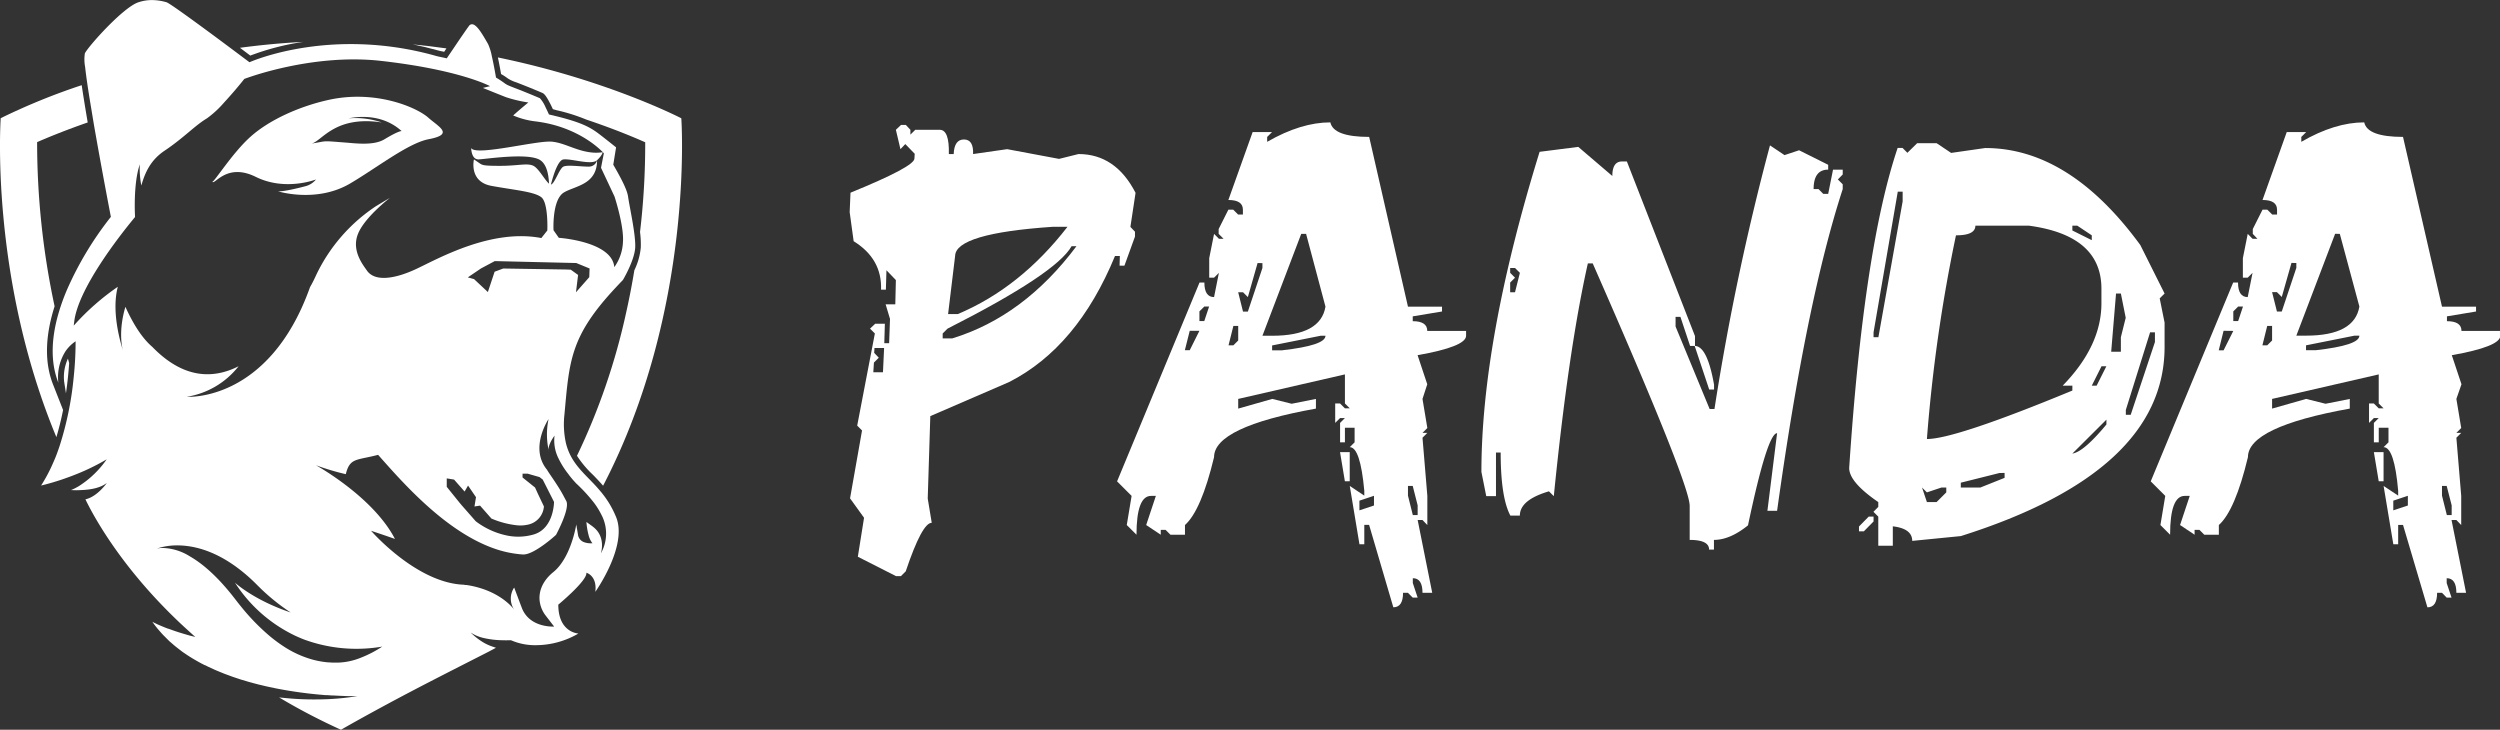 <svg id="Lag_1" data-name="Lag 1" xmlns="http://www.w3.org/2000/svg" viewBox="0 0 660.67 192.84"><rect x="0" y="0" width="660.67" height="192.84" fill="#333333" stroke="none"/><defs><style>.cls-1{fill:#fff;}</style></defs><path class="cls-1" d="M326.64,457.18l.4.09.6-.9c-2.91-.41-5.88-.77-8.91-1.06,2.18.44,4.35.94,6.51,1.55C325.64,457,326.12,457.07,326.64,457.18Z" transform="translate(-209.66 -443.58)"/><path class="cls-1" d="M289.8,454.65c-5.78.3-11.37.84-16.73,1.56l2.74,2.06A66.65,66.65,0,0,1,289.8,454.65Z" transform="translate(-209.66 -443.58)"/><path class="cls-1" d="M226.33,551.93l-2.63-6.69c-2.59-6.55-1.79-13.88.39-20.71a206.75,206.75,0,0,1-4.62-43.39c3.16-1.38,7.71-3.23,13.37-5.2-.71-4.15-1.22-7.36-1.59-9.85a168.85,168.85,0,0,0-21.4,8.72s-3,41.69,14.71,84.29C225.28,556.69,225.87,554.27,226.33,551.93Z" transform="translate(-209.66 -443.58)"/><path class="cls-1" d="M343.83,464.29a9.33,9.33,0,0,0,2.3,1.06c1.31.51,3.3,1.27,6.78,2.75.43.18,1.06.46,2.86,4.33l1,.28a47.77,47.77,0,0,1,7.83,2.47c6.7,2.25,12,4.41,15.57,6a197.89,197.89,0,0,1-1.37,23.71A25.58,25.58,0,0,1,379,509a17.44,17.44,0,0,1-1.7,6c-.59,3.59-1.3,7.31-2.16,11.15a172.24,172.24,0,0,1-13,37.88,27,27,0,0,0,4.19,5c.88.9,1.8,1.86,2.71,2.91,24.27-46.62,20.67-97.1,20.67-97.1s-19.39-10.09-48.48-16.08c.25,1.13.53,2.56.85,4.39C342.72,463.5,343.3,463.89,343.83,464.29Z" transform="translate(-209.66 -443.58)"/><path class="cls-1" d="M370.44,576.26a25.94,25.94,0,0,0-2.14-2.9c-2.45-2.94-5.06-5-6.94-7.83a14.93,14.93,0,0,1-2.15-4.88,23,23,0,0,1-.38-7.58c1.3-14.22,1.5-20.63,13.61-33.56.59-.64,1.19-1.27,1.84-1.94,0,0,3.12-5.23,3.25-8.67s-1.5-10.6-1.89-13.36c0,0,0,0,0,0-.23-1.6-1.4-4.1-3.91-8.43l.74-4.59-1-.8c-1.06-.84-2.67-2.11-3.33-2.61-2.61-2-5-3.34-13.41-5.28,0,0-.41-.93-.91-1.93a8.39,8.39,0,0,0-1.49-2.37c-7.64-3.24-8.18-3.1-9.38-4-.7-.51-1.44-1-2.21-1.45-.26-1.52-.67-3.77-1.11-5.67a13.85,13.85,0,0,0-1-3.22c-.2-.33-.46-.79-.75-1.29-1-1.68-2.34-3.91-3.49-3.91a1,1,0,0,0-.82.48c-.39.52-1,1.4-1.7,2.42-.81,1.17-1.71,2.51-2.54,3.74L327.72,459c-1.05-.26-2.06-.42-2.9-.66a82.75,82.75,0,0,0-22.44-3.11c-16.17,0-26.79,4.8-26.79,4.8l-4.66-3.49-4.61-3.43c-5.65-4.17-11.92-8.73-12.65-8.93a14,14,0,0,0-3.85-.58,11.24,11.24,0,0,0-3.57.58c-3.92,1.25-13,11.33-14.16,13.48a10.71,10.71,0,0,0,.07,3.64c.13,1.21.32,2.68.56,4.31.41,2.88,1,6.29,1.58,9.84.21,1.26.43,2.54.66,3.81,1.91,10.82,4,21.63,4,21.63a88,88,0,0,0-11.6,19.27,54.44,54.44,0,0,0-2.59,7.5c-1.48,5.76-1.79,11.71.31,17.05a12.75,12.75,0,0,1,1.93-8.36,10,10,0,0,1,2.63-2.58,91.16,91.16,0,0,1-.51,9.55,86.16,86.16,0,0,1-3.68,18c-.49,1.47-1,2.93-1.66,4.36a41.21,41.21,0,0,1-3.27,6.21s2.24-.5,5.48-1.58c.95-.33,2-.7,3.08-1.12a58.24,58.24,0,0,0,8.78-4.23,25.79,25.79,0,0,1-7.33,7.07,15.29,15.29,0,0,1-2.1,1.06c.89.05,1.79.07,2.68,0,2.59-.09,5.1-.58,6.78-1.88,0,0-2.42,3.52-5.48,4.28a1.15,1.15,0,0,0-.17.06c2.11,4.38,9.31,17.73,24.55,32.25.73.7,1.49,1.4,2.27,2.11s1.45,1.32,2.21,2l-1.14-.29-.37-.09-.65-.19-1-.29-.22-.07-.92-.28-1.06-.35-.79-.28-.91-.33-.09,0-.58-.22c-.27-.1-.52-.2-.76-.31l-.54-.22-.62-.27-.39-.17-.48-.24-.25-.11-.33-.17-.11-.06-.14-.07c.43.61.88,1.21,1.36,1.79.16.2.33.38.49.57.33.38.66.76,1,1.12l.63.63,1,1,.72.62c.33.29.66.58,1,.85l.78.61,1,.77.83.56c.35.24.71.48,1.08.71l.86.53,1.12.65.89.49c.36.19.72.38,1.09.56h0l.07,0,.9.45,1.22.56.39.18.5.22,1.29.53.86.35,1.39.51.79.29,1.59.53.26.09.34.11,2,.59c.74.21,1.49.41,2.23.6l.2.06.55.13,1.1.26.53.13.75.16,1.41.3.8.16,1.33.25.81.14c.42.08.85.15,1.27.21l.8.13,1.22.18.77.11,1.19.15.71.09,1.17.13.67.07,1.12.11.6.05,1.12.1.49,0,1.15.08.34,0,1.33.07h0c1,.05,1.83.08,2.55.1H302l1.09,0h1.06a67.35,67.35,0,0,1-10.24.87,75.74,75.74,0,0,1-8.75-.35c-.58-.06-1.16-.1-1.75-.18l1.06.63a164.1,164.1,0,0,0,15.3,7.92c3.8-2.18,7.64-4.29,11.49-6.37l.11-.06c9.25-5,18.55-9.67,27.52-14.25l1.87-1c-.2,0-.39-.12-.59-.18a12.54,12.54,0,0,1-3.28-1.53,17.83,17.83,0,0,1-2.86-2.31,10.61,10.61,0,0,0,3.75,1.52,23.48,23.48,0,0,0,4.37.52c1.49.05,2.54,0,2.54,0a15.89,15.89,0,0,0,6.68,1.31A22.4,22.4,0,0,0,362.52,611s-5.32-.21-5.32-7.63c0,0,7.75-6.41,7.42-8.44,0,0,2.91.79,2.36,5.06,0,0,8.65-12.16,5.49-19.78A25.91,25.91,0,0,0,370.44,576.26Zm-5.05-59.44-3.52,4,.56-4.58-1.93-1.39-1.39-.05-16.46-.26-2.28.85-1.78,5.37-3.65-3.42-1.65-.46,3.47-2.35,3.65-1.95,21.54.51,3.52,1.44Zm-37.67,55.41V570l1.94.32,2.78,3.16.91-1.58,2.1,3.07-.4,2.46,1.47-.23,3,3.41a23.54,23.54,0,0,0,6.75,1.79,9.21,9.21,0,0,0,2.84-.16,5.3,5.3,0,0,0,4.29-4.83l-.58-1.21-1-2.11-.76-1.67-1.69-1.36-1.62-1.3v-1h1.37l3.13.9.84.66.47.93.42.83,1.76,3.48.33.65s0,7-5.33,8.6a14.67,14.67,0,0,1-6.59.39,20.44,20.44,0,0,1-8.77-3.87l-3.74-4.26v0l-.21-.26-.19-.21h0ZM242.8,524.66c-1.85,6.28-.93,10.54-.66,11.51a2.17,2.17,0,0,0,.07.24l-.07-.24c-.22-.73-.43-1.44-.61-2.13-1.87-7.17-1.47-11.88-.74-14.67a.06.06,0,0,1,0,0,64.4,64.4,0,0,0-11.36,9.95l-.26.29c0-.3.06-.63.1-1,1-8.63,11.71-22.41,16.07-27.67,0-.09,0-.16,0-.24h0s-.51-8.61,1.27-13.68a23.05,23.05,0,0,0,.4,5.59c1.06-3.74,2.61-6.84,6.18-9.23,5.07-3.4,8-6.65,11.14-8.51a26.61,26.61,0,0,0,4.51-4.15c1.5-1.63,3-3.35,4-4.58.84-1,1.38-1.7,1.38-1.7s17.76-6.86,36.21-4.76c20.87,2.37,28.73,6.67,28.73,6.67l-1.89.47c1.56.63,4.31,1.74,5.89,2.36l.32.12a35.49,35.49,0,0,0,5.8,1.36h0s-1.59,1.3-3.62,3.08l-.39.35a21.06,21.06,0,0,0,5.82,1.56c12.12,1.44,18.15,8.44,18.15,8.44l-.75,3.83,3.57,7.6s2.53,7.7,2.23,12a12.27,12.27,0,0,1-2.29,6.66c-.57-6.83-14.66-7.75-14.66-7.75l-1.4-2s-.45-8.08,2.76-10c3-1.76,8.75-2.05,8.75-8.52a2.24,2.24,0,0,1-2.38,1.7c-2.07,0-5.43-.52-6.52,0s-2.31,4.56-3.3,4.74c.7-2.73,1.92-6.5,3.34-6.64,2.24-.22,7.4,1.59,8.86.2s1.47-2.1,1.47-2.1a11.56,11.56,0,0,1-3.44,0c-3.84-.54-6.74-2.48-9.95-2.79-4-.39-20.23,3.91-21.35,1.68,0,0,0,3.09,2,3s12.38-1.71,15.89,0c2.05,1,2.58,4,2.68,6.42-1.07-.88-2.71-4-4.11-4.71-1.63-.81-4,0-8.82,0s-4.69-.19-5.8-.95l-1.11-.76s-1.41,5.89,4.62,7,11.27,1.51,13.18,3,1.59,8.79,1.59,8.79l-1.58,2c-13.16-2.53-27.05,5.33-32.91,8.1s-11.09,3.48-13.17.51c-1.17-1.67-4.15-5.4-2.34-9.79s8.42-9.45,8.42-9.45c-1.3.76-2.54,1.51-3.77,2.25A45,45,0,0,0,293.34,516c-.46,1-1,2.17-1.75,3.46C280.72,550,259,548.44,259,548.44a21.76,21.76,0,0,0,13.72-8.08c-6.79,3.46-14.65,3.29-22.8-5.1h0C246.9,532.68,244.54,528.51,242.8,524.66Zm62.3,92.7a17.58,17.58,0,0,1-6.1,1.33c-.45,0-.94,0-1.46,0l-.89-.06c-.47,0-.95-.08-1.46-.14a23.74,23.74,0,0,1-2.79-.56,27.14,27.14,0,0,1-7.83-3.56h0c-.61-.4-1.23-.83-1.86-1.3s-1.15-.88-1.73-1.36a57.28,57.28,0,0,1-7.65-7.87c-.48-.58-.95-1.19-1.44-1.82-4.68-6.11-8.77-9.53-12.05-11.41a14.2,14.2,0,0,0-7.19-2.22,5.48,5.48,0,0,0-1.53.19,8.87,8.87,0,0,1,1.36-.42,17.6,17.6,0,0,1,4.92-.43c4.88.21,12.17,2.29,20.32,10.55a53.69,53.69,0,0,0,8.76,7.16c-9.75-3.27-14.72-7.87-14.72-7.87a38.7,38.7,0,0,0,15.89,14q1.28.6,2.55,1.08a40.19,40.19,0,0,0,19.7,1.93l.78-.13A29.74,29.74,0,0,1,305.1,617.36Zm63.34-27.52s1.45-4.19-1.89-6.91l-.36-.29-1.56-1.12a19.15,19.15,0,0,0,.59,3.54,5.58,5.58,0,0,0,1,2.08,5.24,5.24,0,0,1-2.16-.26,2.47,2.47,0,0,1-1.66-2c-.07-.44-.13-.79-.18-1.1-.27-1.57-.27-1.6-.27-1.6a29.15,29.15,0,0,1-.71,3.1c-.82,2.9-2.45,7.14-5.36,9.49s-3.9,5.2-3.6,7.65a7.84,7.84,0,0,0,1.57,3.82l2.25,2.92s-4.68.31-7.34-2.88a7.21,7.21,0,0,1-1.2-2.06c-.14-.37-.27-.71-.38-1l-1.64-4.37a5.23,5.23,0,0,0,0,5.84s-2.39-3.43-8.15-5.43a24.9,24.9,0,0,0-4.44-1.08l-.29,0-.45-.08c-12.52-.46-24.49-14.25-24.49-14.25s2.63.86,6.31,2.15c-5.8-11.19-20.88-19.47-20.88-19.47a66.88,66.88,0,0,0,7.89,2.36c1.1-4.37,2.73-3.59,8.54-5.11,6.24,7,18.12,20.86,31.77,25.12a28.15,28.15,0,0,0,4.48,1c.65.09,1.3.17,2,.21,2.91.19,8.76-5.17,8.76-5.17s3.82-7,2.7-9c-.69-1.25-.92-1.79-1.75-3.14-.52-.84-1.27-2-2.52-3.83h0c-.3-.44-.58-.87-.84-1.3h0c-4.68-5.76.45-13.35.45-13.35a19.51,19.51,0,0,0,.09,8.52c-.54-1.46,1.49-4.14,1.49-4.14a10.51,10.51,0,0,0,1.06,6.06,21.86,21.86,0,0,0,2.51,4A23.69,23.69,0,0,0,362,571.4a43.12,43.12,0,0,1,4.6,5,19.83,19.83,0,0,1,1.95,3.13A10.63,10.63,0,0,1,368.44,589.84Z" transform="translate(-209.66 -443.58)"/><path class="cls-1" d="M277.27,490.33c7.81,3.86,15.91.67,15.91.67a5.34,5.34,0,0,1-2.77,1.78c-6.14,1.62-7.32,1.35-7.32,1.35s10.09,3.17,19-2c7.08-4.15,15.45-10.75,20.88-11.77,6.83-1.3,2.62-3.24-.13-5.69-3.05-2.72-13.94-7.44-26.35-4.69-7.86,1.74-15.67,5.32-20.58,9.69S266.1,492,265.75,491.59C266.37,492.67,269.46,486.46,277.27,490.33Zm33.26-14.39a21.29,21.29,0,0,0-8.89-1.07c.38,0,8.18-2.08,14.16,3.35,0,0-.7-.15-4.56,2.18-2.83,1.71-7.57,1.06-10.33.85-6.67-.51-4.4-.43-9.09.3C294.59,481.21,297.82,474,310.53,475.94Z" transform="translate(-209.66 -443.58)"/><path class="cls-1" d="M227.94,539.52c-.11-.38-.21-.78-.33-1.16a11.56,11.56,0,0,0-1,6.09l.48,3.07C227.53,544.5,227.79,541.76,227.94,539.52Z" transform="translate(-209.66 -443.58)"/><path class="cls-1" d="M449.05,476.6l1.2,1.28v1.28l1.29-1.28H458q2.57,0,2.41,6.41h1.28q.15-3.85,2.71-3.85t2.42,3.85l9-1.29,13.72,2.57,5.13-1.28q9.81,0,15.08,10.25l-1.36,9,1.21,1.28v1.28l-2.79,7.69h-1.28l.07-2.56h-1.28q-9.94,24.13-28,33.32l-20.81,9-.68,21.78,1.06,6.41q-2.56,0-6.87,12.82l-1.28,1.28h-1.28l-10.1-5.13L438,580.41l-3.7-5.13,3.17-17.94-1.28-1.28,4.67-24.35-1.28-1.28,1.36-1.29h2.56l-.15,5.13h1.28l.23-6.41L443.7,524h2.56l.15-6.41L443.92,515l-.15,5.13h-1.28q.3-8.14-7.24-12.81l-1.05-7.69.22-5.13q16.81-6.85,16.89-9l.08-1.28-2.49-2.57L447.62,483l-1.21-5.12,1.36-1.28Zm-8.29,58.95-.08,1.28,1.21,1.28-1.28,1.29-.16,2.56H443l.3-6.41Zm52.09-26.91q-4.07,7.23-32.79,21.79l-1.28,1.28V533h2.56q18.92-5.81,32.79-24.35Zm-32.64,17.94h2.56q16.51-6.93,29-23.07h-3.84q-25.71,1.74-25.86,7.69Z" transform="translate(-209.66 -443.58)"/><path class="cls-1" d="M561.23,475.92q.82,3.84,10.26,3.84l10.25,44.86h9v1.28L583,527.18v1.28q3.84,0,3.84,2.57h10.26v1.28q0,2.87-12.82,5.13l2.56,7.69L585.58,549l1.28,7.69-1.28,1.28h1.28l-1.28,1.29,1.28,15.37v7.7L585.58,581H584.3l3.85,19.23h-2.57q0-3.86-2.56-3.85v1.28l1.28,3.85H583l-1.28-1.28h-1.28q0,3.84-2.57,3.84l-6.4-21.78H570.2v5.12h-1.28L566.36,572l3.84,2.56v-1.28q-1.05-11.54-3.84-11.53l1.28-1.28v-3.85h-2.56v3.85H563.8v-5.13l1.28-1.28H563.8l-1.29,1.28v-5.13h1.29l1.28,1.28h1.28l-1.28-1.28v-7.69L536.88,549v2.56l9-2.56,5.13,1.28,6.41-1.28v2.56q-26.92,4.83-26.92,12.82-3.39,14.1-7.69,17.95v2.56h-3.84l-1.28-1.28h-1.28v1.28l-3.85-2.56,2.56-7.7h-1.28q-3.84,0-3.84,10.26l-2.57-2.56,1.28-7.7-3.84-3.84,21.79-52.55h1.28q0,3.85,2.56,3.85l1.28-6.41-1.28,1.28h-1.28V511.8l1.28-6.41,1.28,1.29H533l-1.29-1.29v-1.28l2.57-5.12h1.28l1.28,1.28h1.28V499q0-2.57-3.84-2.57l6.41-17.94h5.12l-1.28,1.28v1.29Q553.46,475.92,561.23,475.92ZM524.07,531l-1.29,5.13h1.29l2.56-5.13Zm3.84-6.41-1.28,1.28v2.56h1.28l1.28-3.84Zm7.69,5.13-1.28,5.12h1.28l1.28-1.28v-3.84ZM542,513.09l-2.57,9-1.28-1.28h-1.28l1.28,5.12h1.28l3.85-11.53v-1.28Zm11.53-7.7-10.25,26.92h2.56q12.82,0,14.1-7.69l-5.12-19.23Zm-7.69,29.48v1.29h2.57q11.52-1.29,11.53-3.85h-1.28Zm17.95,28.2h2.56v7.69h-1.28Zm5.12,12.82v2.56l3.85-1.28V574.6ZM581.74,572v2.56l1.28,5.13h1.28v-2.56L583,572Z" transform="translate(-209.66 -443.58)"/><path class="cls-1" d="M626.75,482.4l9,7.69q0-3.84,2.56-3.84h1.28l18,46.14V535h-1.29l-2.56-7.69h-1.28v2.56l9,21.79h1.28A662.94,662.94,0,0,1,677.41,482l3.84,2.57,3.85-1.28,7.69,3.84v1.28c-2.56,0-3.85,1.71-3.85,5.13h1.29l1.27,1.28h1.29l1.28-6.41h2.56v1.28L695.35,491l1.28,1.28v1.28q-9.64,29.62-17.34,85h-2.56l2.56-20.5q-2.56,0-7.69,24.35-4.74,3.84-9,3.85v2.56h-1.28q0-2.56-5.13-2.56v-9q0-5.81-25.63-64.08h-1.28q-5.13,22.85-9,61.52l-1.28-1.28q-7.69,2.26-7.69,6.41H608.8q-2.56-4.83-2.56-16.66H605v11.53h-2.57l-1.28-6.41q0-34.83,15.38-84.59Zm-18,32v1.28l1.28,1.29-1.28,1.28v2.56h1.28l1.29-5.13-1.29-1.28ZM657.51,535q3.32,0,5.12,10.25v1.28h-1.28Z" transform="translate(-209.66 -443.58)"/><path class="cls-1" d="M716.31,481.42h5.13l3.84,2.57,9-1.29q22.25,0,41,25.64l6.41,12.81-1.29,1.28,1.29,6.41v6.41q0,33-53.84,50L715,586.52q0-3.25-5.13-3.85v5.13h-3.84v-7.69l-1.28-1.28,1.28-1.29v-1.28q-7.69-5.26-7.69-9,3.84-58,12.81-84.59h1.29l1.28,1.29Zm-12.82,98.69h1.29v1.28L702.21,584h-1.28v-1.28Zm7.69-85.87-6.4,37.17v1.28h1.28l6.41-35.89v-2.56Zm6.41,78.18,1.29,3.84h2.56L724,573.7v-1.28h-1.28l-3.84,1.28Zm14.1-69.21q0,2.57-5.13,2.56a416.58,416.58,0,0,0-7.68,53.83q7.46,0,38.44-12.81V545.5h-2.56Q765,535,765,523.72v-3.85q0-14.1-19.23-16.66Zm-3.85,67.93v1.28H733l6.41-2.56v-1.29H738.1Zm29.48-67.93v1.28l5.13,2.56v-1.28l-3.84-2.56Zm0,60.24q3-.45,9-7.69v-1.28Zm7.7-23.07-2.57,5.12h1.28l2.57-5.12Zm3.84-19.23-1.28,15.38h2.56v-3.84l1.28-5.13-1.28-6.41Zm9,10.26-6.41,20.5v1.28h1.29l6.4-19.22v-2.56Z" transform="translate(-209.66 -443.58)"/><path class="cls-1" d="M834.45,475.92q.82,3.84,10.25,3.84L855,524.62h9v1.28l-7.69,1.28v1.28q3.84,0,3.84,2.57h10.26v1.28q0,2.87-12.82,5.13l2.56,7.69L858.8,549l1.28,7.69-1.28,1.28h1.28l-1.28,1.29,1.28,15.37v7.7L858.8,581h-1.28l3.84,19.23H858.8c0-2.57-.86-3.85-2.56-3.85v1.28l1.28,3.85h-1.28L855,600.24h-1.29q0,3.84-2.56,3.84L844.7,582.3h-1.28v5.12h-1.28L839.57,572l3.85,2.56v-1.28q-1-11.54-3.85-11.53l1.29-1.28v-3.85h-2.57v3.85H837v-5.13l1.28-1.28H837l-1.28,1.28v-5.13H837l1.28,1.28h1.28l-1.28-1.28v-7.69L810.1,549v2.56l9-2.56,5.13,1.28,6.4-1.28v2.56q-26.91,4.83-26.91,12.82-3.39,14.1-7.69,17.95v2.56h-3.85l-1.28-1.28h-1.28v1.28l-3.84-2.56,2.56-7.7H787q-3.85,0-3.85,10.26l-2.56-2.56,1.28-7.7-3.84-3.84,21.79-52.55h1.28q0,3.85,2.56,3.85l1.28-6.41-1.28,1.28h-1.28V511.8l1.28-6.41,1.28,1.29h1.28L805,505.39v-1.28l2.57-5.12h1.27l1.29,1.28h1.28V499q0-2.57-3.84-2.57l6.4-17.94h5.13l-1.28,1.28v1.29Q826.69,475.92,834.45,475.92ZM797.28,531,796,536.16h1.28l2.57-5.13Zm3.85-6.41-1.28,1.28v2.56h1.28l1.28-3.84Zm7.68,5.13-1.27,5.12h1.27l1.29-1.28v-3.84Zm6.41-16.66-2.56,9-1.28-1.28H810.1l1.28,5.12h1.28l3.85-11.53v-1.28Zm11.54-7.7-10.25,26.92h2.56q12.81,0,14.1-7.69L828,505.39Zm-7.69,29.48v1.29h2.56q11.54-1.29,11.54-3.85h-1.28ZM837,563.07h2.56v7.69h-1.28Zm5.13,12.82v2.56l3.85-1.28V574.6ZM855,572v2.56l1.28,5.13h1.28v-2.56L856.24,572Z" transform="translate(-209.66 -443.58)"/></svg>